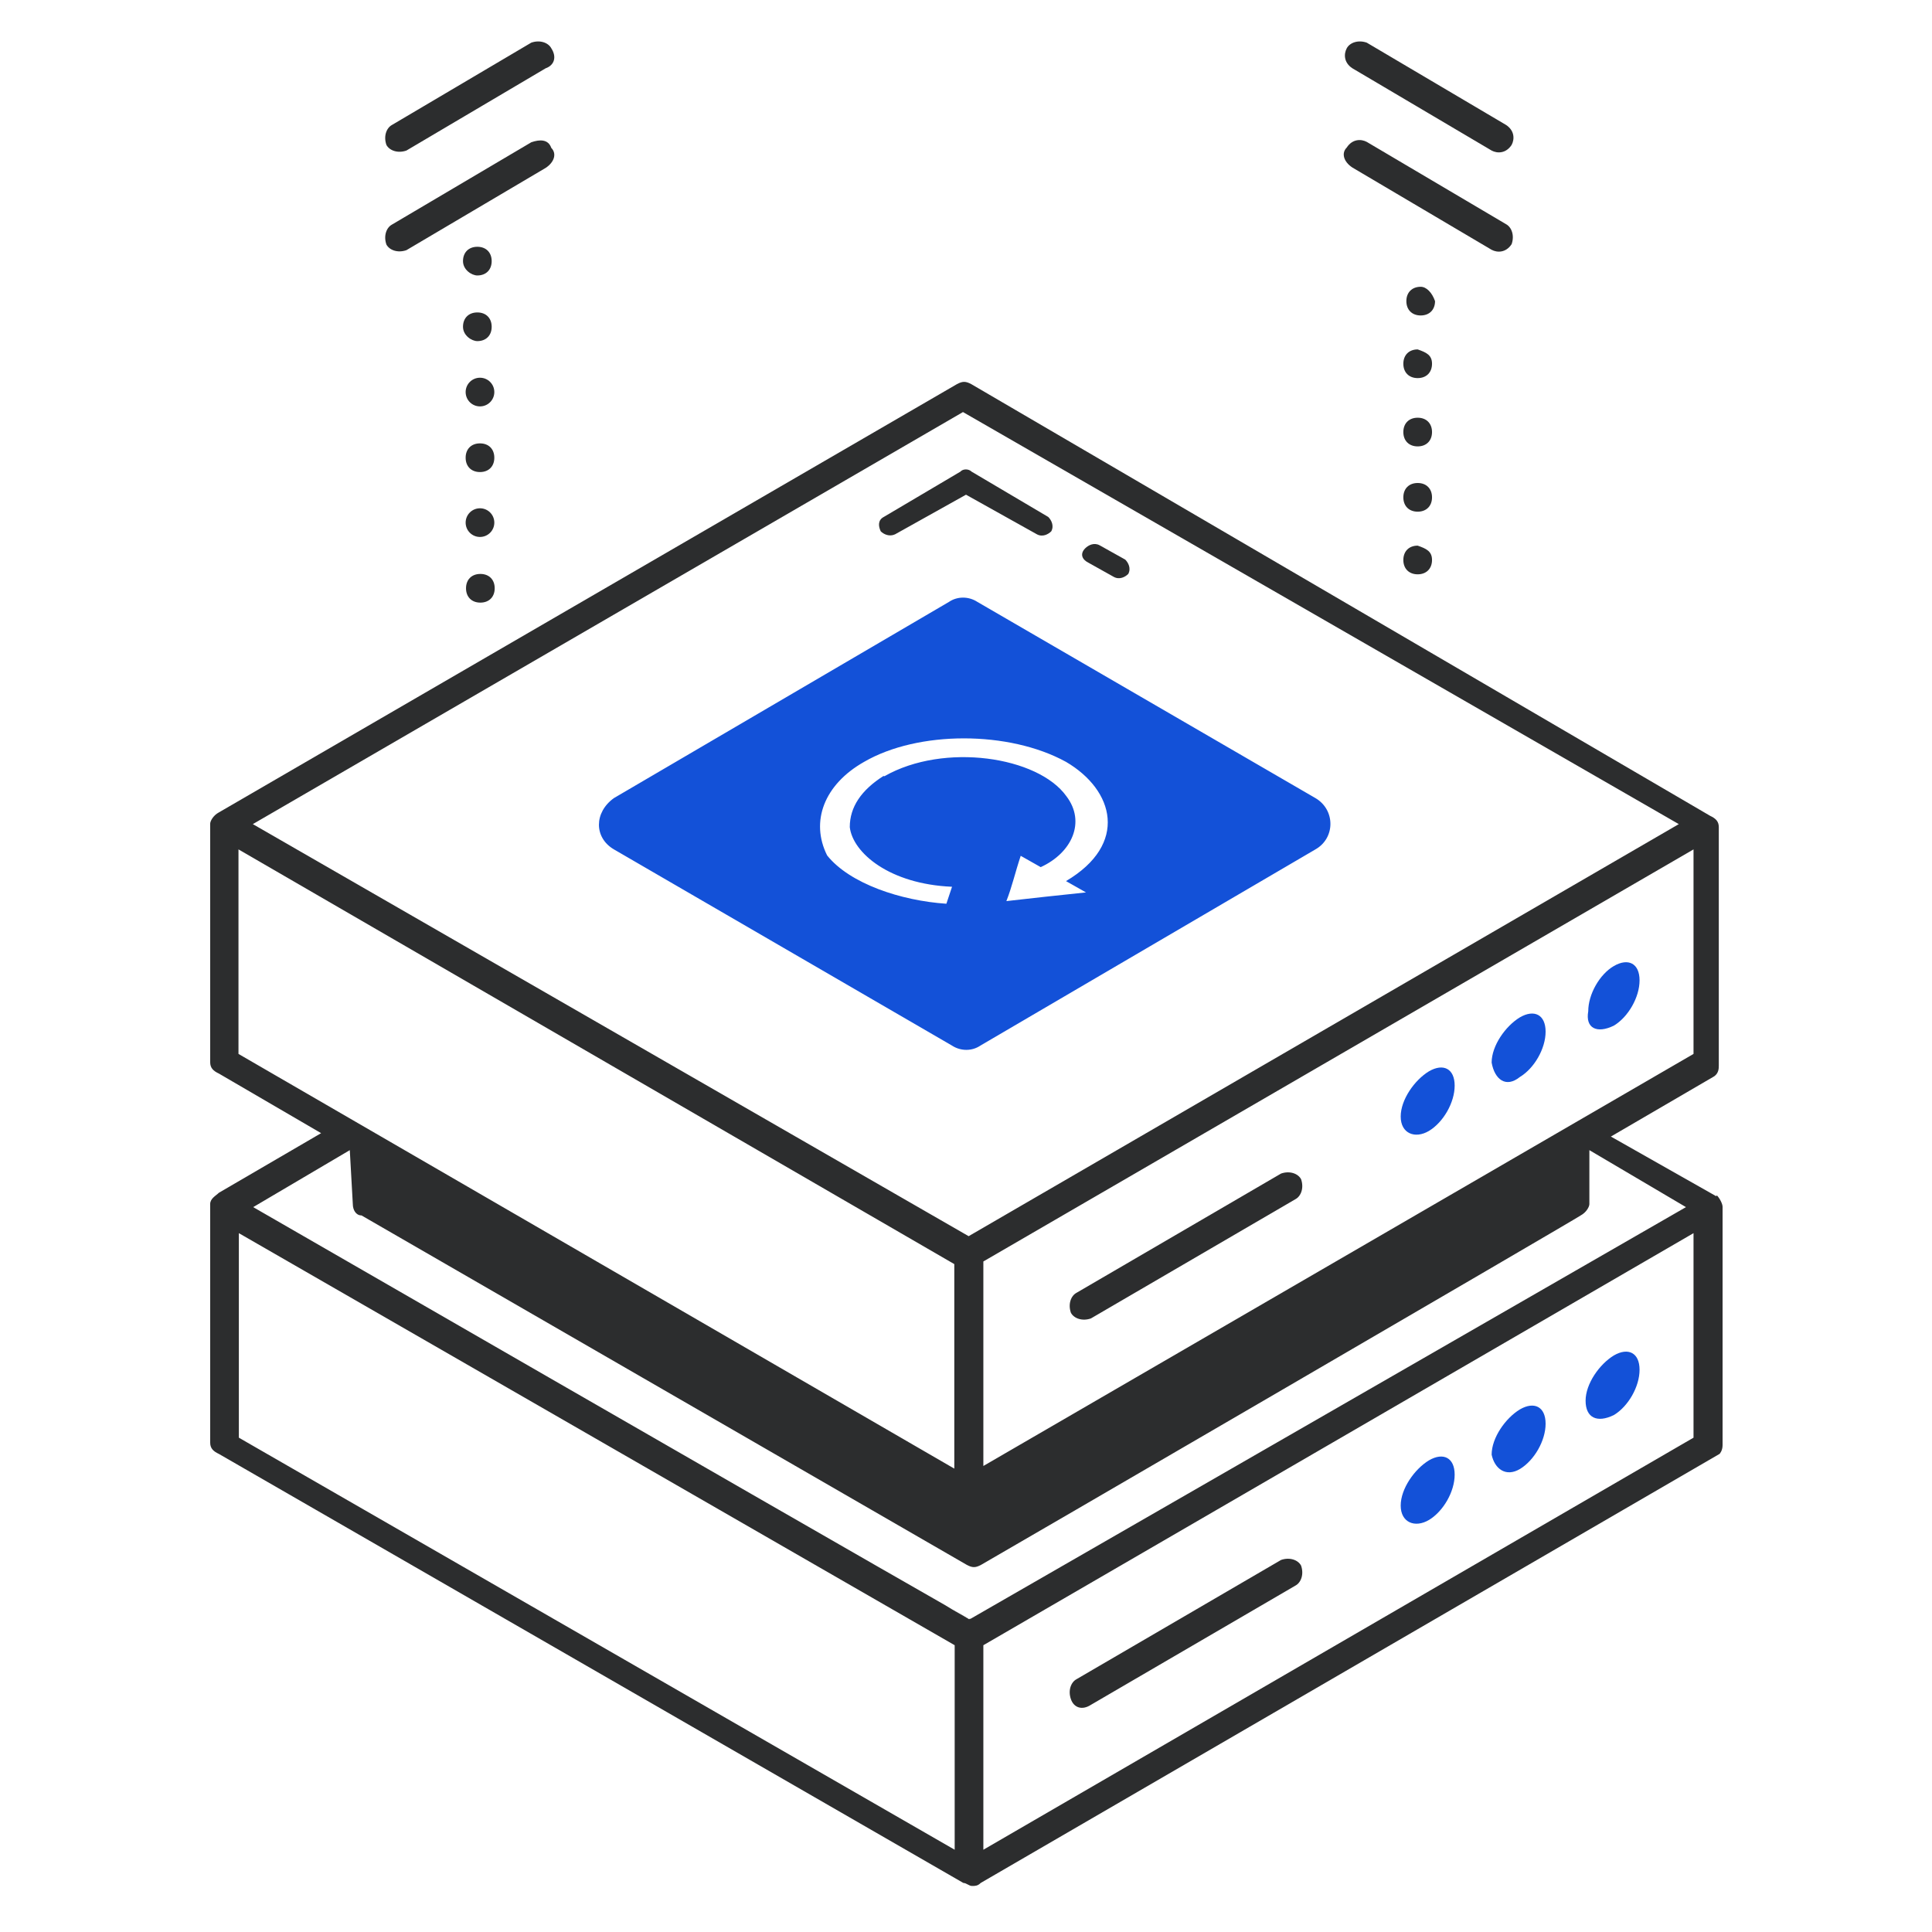 <?xml version="1.0" encoding="UTF-8"?>
<svg id="_Слой_1" xmlns="http://www.w3.org/2000/svg" version="1.1" viewBox="0 0 512 512">
  <!-- Generator: Adobe Illustrator 29.1.0, SVG Export Plug-In . SVG Version: 2.1.0 Build 142)  -->
  <defs>
    <style>
      .st0 {
        fill: none;
      }

      .st1 {
        fill: #1351d8;
      }

      .st2 {
        fill: #2c2d2e;
      }
    </style>
  </defs>
  <path class="st0" d="M256.9,429.1h0Z"/>
  <path class="st0" d="M256.8,429.2h.1c-.2-.2-2-1.2-6.4-3.7.6.4,2.4,1.4,6.3,3.7Z"/>
  <path class="st0" d="M420.9,304.9v14.3c0,.8-.8,2.3-2.3,3-.8.8-157.4,91.9-158.9,92.6-1.5.8-2.3.8-3.8,0l-160.4-92.6c-1.5,0-2.3-1.5-2.3-3l-.8-14.3-25.6,15.1c123,70.8,168.5,96.9,183.4,105.5-1.6-1,6,3.4,6.4,3.6l189.6-109.1-25.6-15.1h.3Z"/>
  <polygon class="st0" points="63.2 381 253 490.2 253 436 63.2 326.8 63.2 381"/>
  <path class="st0" d="M445,218.4l-189.7-109.2-188.2,109.2,189.7,109.2,188.2-109.2h0ZM287.6,145.3c.8-.8,2.3-1.5,3.8-.8l6.8,3.8c.8.8,1.5,2.3.8,3.8-.8.8-2.3,1.5-3.8.8l-6.8-3.8c-1.5-.8-2.3-2.3-.8-3.8ZM234.2,137l20.3-12c.8-.8,2.3-.8,3,0l20.3,12c.8.8,1.5,2.3.8,3.8-.8.8-2.3,1.5-3.8.8l-18.8-10.5-18.8,10.5c-1.5.8-3,0-3.8-.8-.8-1.5-.8-3,.8-3.8h0ZM252.2,277.1l-89.6-52c-5.3-3-5.3-9.8,0-13.6l88.8-52c2.3-1.5,5.3-1.5,7.5,0l89.6,52c5.3,3,5.3,10.5,0,13.6l-88.8,52c-2.3,1.5-5.3,1.5-7.5,0h0Z"/>
  <polygon class="st0" points="253 335.1 63.2 225.1 63.2 279.3 253 389.3 253 335.1"/>
  <path class="st0" d="M260.5,388.5l188.2-109.2v-54.2l-188.2,109.2v54.2ZM420.9,268c0-4.5,3-9.8,6.8-12s6.8-.8,6.8,3.8-3,9.8-6.8,12c-4.5,2.3-7.5.8-6.8-3.8ZM402.8,269.6c3.8-2.3,6.8-.8,6.8,3.8s-3,9.8-6.8,12c-3.8,3-6.8.8-7.5-3.8,0-4.5,3.8-9.8,7.5-12ZM378.7,283.9c3.8-2.3,6.8-.8,6.8,3.8s-3,9.8-6.8,12c-3.8,2.3-7.5.8-7.5-3.8s3.8-9.8,7.5-12ZM285.4,342.6l54.2-31.6c2.3-.8,4.5,0,5.3,1.5.8,2.3,0,4.5-1.5,5.3l-54.2,31.6c-2.3.8-4.5,0-5.3-1.5-.8-2.3,0-4.5,1.5-5.3Z"/>
  <path class="st0" d="M260.5,490.2l188.2-109.2v-54.2l-188.2,109.2v54.2ZM427.7,359.2c3.8-2.3,6.8-.8,6.8,3.8s-3,9.8-6.8,12c-4.5,2.3-7.5.8-7.5-3.8s3.8-9.8,7.5-12ZM402.8,373.5c3.8-2.3,6.8-.8,6.8,3.8s-3,9.8-6.8,12c-3.8,2.3-6.8,0-7.5-3.8,0-4.5,3.8-9.8,7.5-12ZM378.7,387c3.8-2.3,6.8-.8,6.8,3.8s-3,9.8-6.8,12c-3.8,2.3-7.5.8-7.5-3.8s3.8-9.8,7.5-12ZM285.4,445l54.2-31.6c2.3-.8,4.5,0,5.3,1.5.8,2.3,0,4.5-1.5,5.3l-54.2,31.6c-2.3,1.5-4.5.8-5.3-1.5s0-4.5,1.5-5.3Z"/>
  <path class="st0" d="M282.4,210.8c5.3,6.8,1.5,15.1-6.8,18.8l-5.3-3c-1.5,4.5-2.3,8.3-3.8,12,6.8-.8,13.6-1.5,21.1-2.3l-5.3-3c16.6-9.8,12.8-24.1,0-31.6-15.1-8.3-39.2-8.3-53.5,0-10.5,6-14.3,15.8-9.8,24.8,6,7.5,19.6,12,31.6,12.8l1.5-4.5c-16.6-.8-26.4-9-27.1-15.8,0-5.3,3-9.8,9-13.6,15.8-9,40.7-5.3,48.2,5.3h.2Z"/>
  <path class="st2" d="M250.5,425.5c4.5,2.5,6.2,3.5,6.4,3.7h0c-.5-.3-8-4.6-6.4-3.7Z"/>
  <path class="st2" d="M454.8,317l-27.9-15.8,27.1-15.8c1.5-.8,1.5-2.3,1.5-3v-63.2c0-1.5-.8-2.3-2.3-3l-195.8-114.4c-1.5-.8-2.3-.8-3.8,0L58,215.3c-1.5.8-2.3,2.3-2.3,3v63.2c0,1.5.8,2.3,2.3,3l27.1,15.8-27.1,15.8c-.8.8-2.3,1.5-2.3,3v63.2c0,1.5.8,2.3,2.3,3l197.3,113.7c.8,0,1.5.8,2.3.8s1.5,0,2.3-.8l195.8-113.7s.8-.8.8-2.3v-63.2c0-.8-.8-2.3-1.5-3l-.2.2ZM448.8,279.3l-188.2,109.2v-54.2l188.2-109.2v54.2ZM255.2,109.2l189.7,109.2-188.2,109.2-189.7-109.2,188.2-109.2h0ZM63.2,279.3v-54.2l189.7,109.9v54.2l-189.7-109.9h0ZM253,490.2l-189.7-109.2v-54.2l189.7,109.2v54.2ZM256.9,429.1h-.1c-3.9-2.2-5.7-3.3-6.3-3.7-14.9-8.5-60.4-34.6-183.4-105.5l25.6-15.1.8,14.3c0,1.5.8,3,2.3,3l160.4,92.6c1.5.8,2.3.8,3.8,0s158.1-91.9,158.9-92.6c1.5-.8,2.3-2.3,2.3-3v-14.3l25.6,15.1-189.6,109.1h-.3ZM448.8,381l-188.2,109.2v-54.2l188.2-109.2v54.2Z"/>
  <path class="st2" d="M288.4,149.1l6.8,3.8c1.5.8,3,0,3.8-.8.8-1.5,0-3-.8-3.8l-6.8-3.8c-1.5-.8-3,0-3.8.8-1.5,1.5-.8,3,.8,3.8Z"/>
  <path class="st2" d="M289.1,349.4l54.2-31.6c1.5-.8,2.3-3,1.5-5.3-.8-1.5-3-2.3-5.3-1.5l-54.2,31.6c-1.5.8-2.3,3-1.5,5.3.8,1.5,3,2.3,5.3,1.5Z"/>
  <path class="st2" d="M126.5,73c2.3,0,3.8-1.5,3.8-3.8s-1.5-3.8-3.8-3.8-3.8,1.5-3.8,3.8,2.3,3.8,3.8,3.8Z"/>
  <path class="st1" d="M378.7,299.7c3.8-2.3,6.8-7.5,6.8-12s-3-6-6.8-3.8c-3.8,2.3-7.5,7.5-7.5,12s3.8,6,7.5,3.8Z"/>
  <path class="st1" d="M402.8,285.4c3.8-2.3,6.8-7.5,6.8-12s-3-6-6.8-3.8c-3.8,2.3-7.5,7.5-7.5,12,.8,4.5,3.8,6.8,7.5,3.8Z"/>
  <path class="st1" d="M427.7,271.8c3.8-2.3,6.8-7.5,6.8-12s-3-6-6.8-3.8-6.8,7.5-6.8,12c-.8,4.5,2.3,6,6.8,3.8Z"/>
  <path class="st1" d="M378.7,402.8c3.8-2.3,6.8-7.5,6.8-12s-3-6-6.8-3.8c-3.8,2.3-7.5,7.5-7.5,12s3.8,6,7.5,3.8Z"/>
  <path class="st2" d="M237.2,141.6l18.8-10.5,18.8,10.5c1.5.8,3,0,3.8-.8.8-1.5,0-3-.8-3.8l-20.3-12c-.8-.8-2.3-.8-3,0l-20.3,12c-1.5.8-1.5,2.3-.8,3.8.8.8,2.3,1.5,3.8.8Z"/>
  <path class="st2" d="M289.1,451.8l54.2-31.6c1.5-.8,2.3-3,1.5-5.3-.8-1.5-3-2.3-5.3-1.5l-54.2,31.6c-1.5.8-2.3,3-1.5,5.3s3,3,5.3,1.5Z"/>
  <path class="st1" d="M402.8,389.3c3.8-2.3,6.8-7.5,6.8-12s-3-6-6.8-3.8c-3.8,2.3-7.5,7.5-7.5,12,.8,3.8,3.8,6,7.5,3.8Z"/>
  <path class="st1" d="M427.7,375c3.8-2.3,6.8-7.5,6.8-12s-3-6-6.8-3.8c-3.8,2.3-7.5,7.5-7.5,12s3,6,7.5,3.8Z"/>
  <path class="st1" d="M348.6,225.1c5.3-3,5.3-10.5,0-13.6l-89.6-52c-2.3-1.5-5.3-1.5-7.5,0l-88.8,52c-5.3,3.8-5.3,10.5,0,13.6l89.6,52c2.3,1.5,5.3,1.5,7.5,0l88.8-52h0ZM234.2,205.6c-6,3.8-9,8.3-9,13.6.8,6.8,10.5,15.1,27.1,15.8l-1.5,4.5c-12-.8-25.6-5.3-31.6-12.8-4.5-9-.8-18.8,9.8-24.8,14.3-8.3,38.4-8.3,53.5,0,12.8,7.5,16.6,21.8,0,31.6l5.3,3c-7.5.8-14.3,1.5-21.1,2.3,1.5-3.8,2.3-7.5,3.8-12l5.3,3c8.3-3.8,12-12,6.8-18.8-7.5-10.5-32.4-14.3-48.2-5.3h-.2Z"/>
  <circle class="st2" cx="127.2" cy="138.5" r="3.8"/>
  <path class="st2" d="M123.5,155.9c0,2.3,1.5,3.8,3.8,3.8s3.8-1.5,3.8-3.8-1.5-3.8-3.8-3.8-3.8,1.5-3.8,3.8Z"/>
  <circle class="st2" cx="127.2" cy="103.9" r="3.8"/>
  <path class="st2" d="M375.7,128c-2.3,0-3.8,1.5-3.8,3.8s1.5,3.8,3.8,3.8,3.8-1.5,3.8-3.8-1.5-3.8-3.8-3.8Z"/>
  <path class="st2" d="M375.7,144.6c-2.3,0-3.8,1.5-3.8,3.8s1.5,3.8,3.8,3.8,3.8-1.5,3.8-3.8-1.5-3-3.8-3.8Z"/>
  <path class="st2" d="M358.4,44.4l36.9,21.8c1.5.8,3.8.8,5.3-1.5.8-2.3,0-4.5-1.5-5.3l-36.9-21.8c-1.5-.8-3.8-.8-5.3,1.5-1.5,1.5-.8,3.8,1.5,5.3Z"/>
  <path class="st2" d="M375.7,110.7c-2.3,0-3.8,1.5-3.8,3.8s1.5,3.8,3.8,3.8,3.8-1.5,3.8-3.8-1.5-3.8-3.8-3.8Z"/>
  <path class="st2" d="M358.4,18.1l36.9,21.8c1.5.8,3.8.8,5.3-1.5.8-1.5.8-3.8-1.5-5.3l-36.9-21.8c-2.3-.8-4.5,0-5.3,1.5s-.8,3.8,1.5,5.3Z"/>
  <path class="st2" d="M376.5,76c-2.3,0-3.8,1.5-3.8,3.8s1.5,3.8,3.8,3.8,3.8-1.5,3.8-3.8c-.8-2.3-2.3-3.8-3.8-3.8Z"/>
  <path class="st2" d="M127.2,117.5c-2.3,0-3.8,1.5-3.8,3.8s1.5,3.8,3.8,3.8,3.8-1.5,3.8-3.8-1.5-3.8-3.8-3.8Z"/>
  <path class="st2" d="M126.5,90.4c2.3,0,3.8-1.5,3.8-3.8s-1.5-3.8-3.8-3.8-3.8,1.5-3.8,3.8,2.3,3.8,3.8,3.8Z"/>
  <path class="st2" d="M107.7,39.9l36.9-21.8c2.3-.8,3-3,1.5-5.3-.8-1.5-3-2.3-5.3-1.5l-36.9,21.8c-1.5.8-2.3,3-1.5,5.3.8,1.5,3,2.3,5.3,1.5Z"/>
  <path class="st2" d="M375.7,92.6c-2.3,0-3.8,1.5-3.8,3.8s1.5,3.8,3.8,3.8,3.8-1.5,3.8-3.8-1.5-3-3.8-3.8Z"/>
  <path class="st2" d="M107.7,66.3l36.9-21.8c2.3-1.5,3-3.8,1.5-5.3-.8-2.3-3-2.3-5.3-1.5l-36.9,21.8c-1.5.8-2.3,3-1.5,5.3.8,1.5,3,2.3,5.3,1.5Z"/>
</svg>